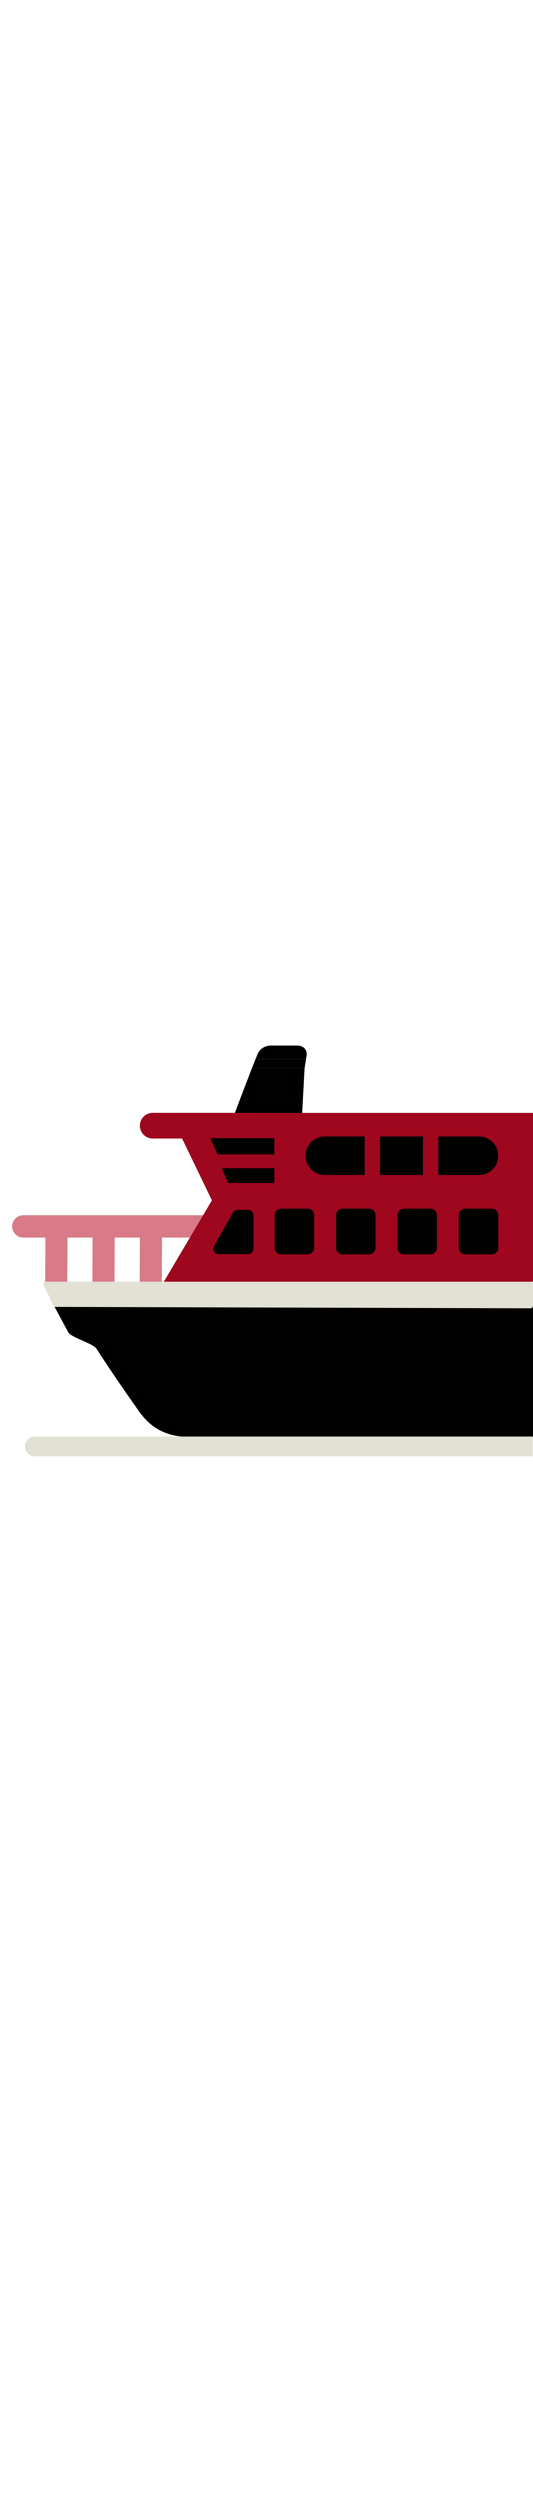 <svg id="th_noc_ferry" width="100%" height="100%" xmlns="http://www.w3.org/2000/svg" version="1.1" xmlns:xlink="http://www.w3.org/1999/xlink" xmlns:svgjs="http://svgjs.com/svgjs" preserveAspectRatio="xMidYMid meet" viewBox="0 0 32 32" style="height:150px" data-uid="noc_ferry" data-keyword="ferry" data-complex="true" data-coll="noc" data-c="{&quot;ffffff&quot;:[&quot;noc_ferry_l_1&quot;,&quot;noc_ferry_l_11&quot;,&quot;noc_ferry_l_13&quot;],&quot;855c52&quot;:[&quot;noc_ferry_l_2&quot;,&quot;noc_ferry_l_3&quot;],&quot;ed6c30&quot;:[&quot;noc_ferry_l_4&quot;],&quot;006ca2&quot;:[&quot;noc_ferry_l_5&quot;],&quot;40c0e7&quot;:[&quot;noc_ferry_l_6&quot;,&quot;noc_ferry_l_10&quot;],&quot;78a3ad&quot;:[&quot;noc_ferry_l_7&quot;,&quot;noc_ferry_l_8&quot;,&quot;noc_ferry_l_9&quot;,&quot;noc_ferry_l_12&quot;,&quot;noc_ferry_l_14&quot;]}" data-colors="[&quot;#ffffff&quot;,&quot;#855c52&quot;,&quot;#ed6c30&quot;,&quot;#006ca2&quot;,&quot;#40c0e7&quot;,&quot;#78a3ad&quot;]"><defs id="SvgjsDefs4556"></defs><path id="noc_ferry_l_1" d="M18.29 5.085L18.372 4.545H15.342L15.129 5.085Z " data-color-original="#ffffff" fill="#010100" class="ffffff"></path><path id="noc_ferry_l_2" d="M13.793 15.255H1.4A0.67 0.67 0 0 1 1.4 13.915H13.79C14.16 13.915 14.46 14.215 14.46 14.585L14.44 14.985C14.442 15.358 14.163 15.255 13.792 15.255Z " data-color-original="#855c52" fill="#d87b86" class="855c52"></path><path id="noc_ferry_l_3" d="M2.712 18.168L2.73 14.115H4.06L4.04 18.168ZM5.545 18.157L5.563 14.104H6.893L6.873 18.157ZM8.383 18.168L8.403 14.115H9.731L9.713 18.168Z " data-color-original="#855c52" fill="#d87b86" class="855c52"></path><path id="noc_ferry_l_4" d="M14.1 7.78H18.142L18.287 5.085H15.129C14.639 6.345 14.099 7.78 14.099 7.78ZM18.415 4.275C18.415 3.735 17.875 3.735 17.875 3.735H16.258S15.673 3.715 15.451 4.275L15.344 4.545H18.374Z " data-color-original="#ed6c30" fill="#010100" class="ed6c30"></path><path id="noc_ferry_l_5" d="M3.03 18.948S3.492 19.82 4.1 20.94C4.27 21.255 5.585 21.603 5.795 21.93A96.183 96.183 0 0 0 8.03 25.23C8.51 25.898 9.205 27.227 11.455 27.227H32V18.947Z " data-color-original="#006ca2" fill="#010100" class="006ca2"></path><path id="noc_ferry_l_6" d="M31.84 17.902H2.755A0.16 0.16 0 0 0 2.612 18.135L3.277 19.415L31.84 19.5C31.927 19.5 32 19.427 32 19.34V18.063A0.162 0.162 0 0 0 31.84 17.903Z " data-color-original="#40c0e7" fill="#e3e1d4" class="40c0e7"></path><path id="noc_ferry_l_7" d="M32 11.595H14.475C14.045 11.595 13.473 11.87 13.205 12.205L9.835 17.905H32Z " data-color-original="#78a3ad" fill="#9f071e" class="78a3ad"></path><path id="noc_ferry_l_8" d="M13.342 14.307L10.19 7.775H32V9.275H12.58L14.693 13.658Z " data-color-original="#78a3ad" fill="#9f071e" class="78a3ad"></path><path id="noc_ferry_l_9" d="M32 8.525L12.207 8.395L13.687 13.983H32Z " data-color-original="#78a3ad" fill="#9f071e" class="78a3ad"></path><path id="noc_ferry_l_10" d="M31.985 28.38H2.087A0.596 0.596 0 0 1 1.494 27.787C1.494 27.462 1.762 27.194 2.087 27.194H31.982V28.379Z " data-color-original="#40c0e7" fill="#e3e1d4" class="40c0e7"></path><path id="noc_ferry_l_11" d="M18.468 16.265H16.886A0.395 0.395 0 0 1 16.491 15.87V13.917C16.491 13.7 16.668 13.522 16.886 13.522H18.468C18.686 13.522 18.863 13.7 18.863 13.917V15.87A0.392 0.392 0 0 1 18.468 16.265ZM22.152 16.265H20.57A0.395 0.395 0 0 1 20.175 15.87V13.917C20.175 13.7 20.352 13.522 20.57 13.522H22.152C22.37 13.522 22.547 13.7 22.547 13.917V15.87A0.395 0.395 0 0 1 22.152 16.265ZM25.837 16.265H24.255A0.395 0.395 0 0 1 23.86 15.87V13.917C23.86 13.7 24.037 13.522 24.255 13.522H25.837C26.055 13.522 26.232 13.7 26.232 13.917V15.87A0.395 0.395 0 0 1 25.837 16.265ZM29.523 16.265H27.941A0.395 0.395 0 0 1 27.546 15.87V13.917C27.546 13.7 27.723 13.522 27.941 13.522H29.523C29.741 13.522 29.918 13.7 29.918 13.917V15.87A0.395 0.395 0 0 1 29.523 16.265ZM13.992 13.752L12.847 15.779C12.73 15.989 12.88 16.249 13.12 16.249H14.905C15.077 16.249 15.22 16.109 15.22 15.934V13.907A0.316 0.316 0 0 0 14.905 13.592H14.268A0.325 0.325 0 0 0 13.993 13.752ZM28.76 11.5H19.447A1.156 1.156 0 0 1 19.447 9.19H28.76C29.397 9.19 29.915 9.708 29.915 10.345A1.152 1.152 0 0 1 28.76 11.5Z " data-color-original="#ffffff" fill="#010100" class="ffffff"></path><path id="noc_ferry_l_12" d="M15.543 9.313H9.168A0.77 0.77 0 0 1 9.168 7.773H15.543A0.77 0.77 0 0 1 15.543 9.313Z " data-color-original="#78a3ad" fill="#9f071e" class="78a3ad"></path><path id="noc_ferry_l_13" d="M12.625 9.293H16.473V10.266H13.065ZM13.315 11.095H16.473V11.98H13.698Z " data-color-original="#ffffff" fill="#010100" class="ffffff"></path><path id="noc_ferry_l_14" d="M21.895 8.98H22.813V11.648H21.895ZM25.395 8.98H26.313V11.648H25.395Z " data-color-original="#78a3ad" fill="#9f071e" class="78a3ad"></path></svg>